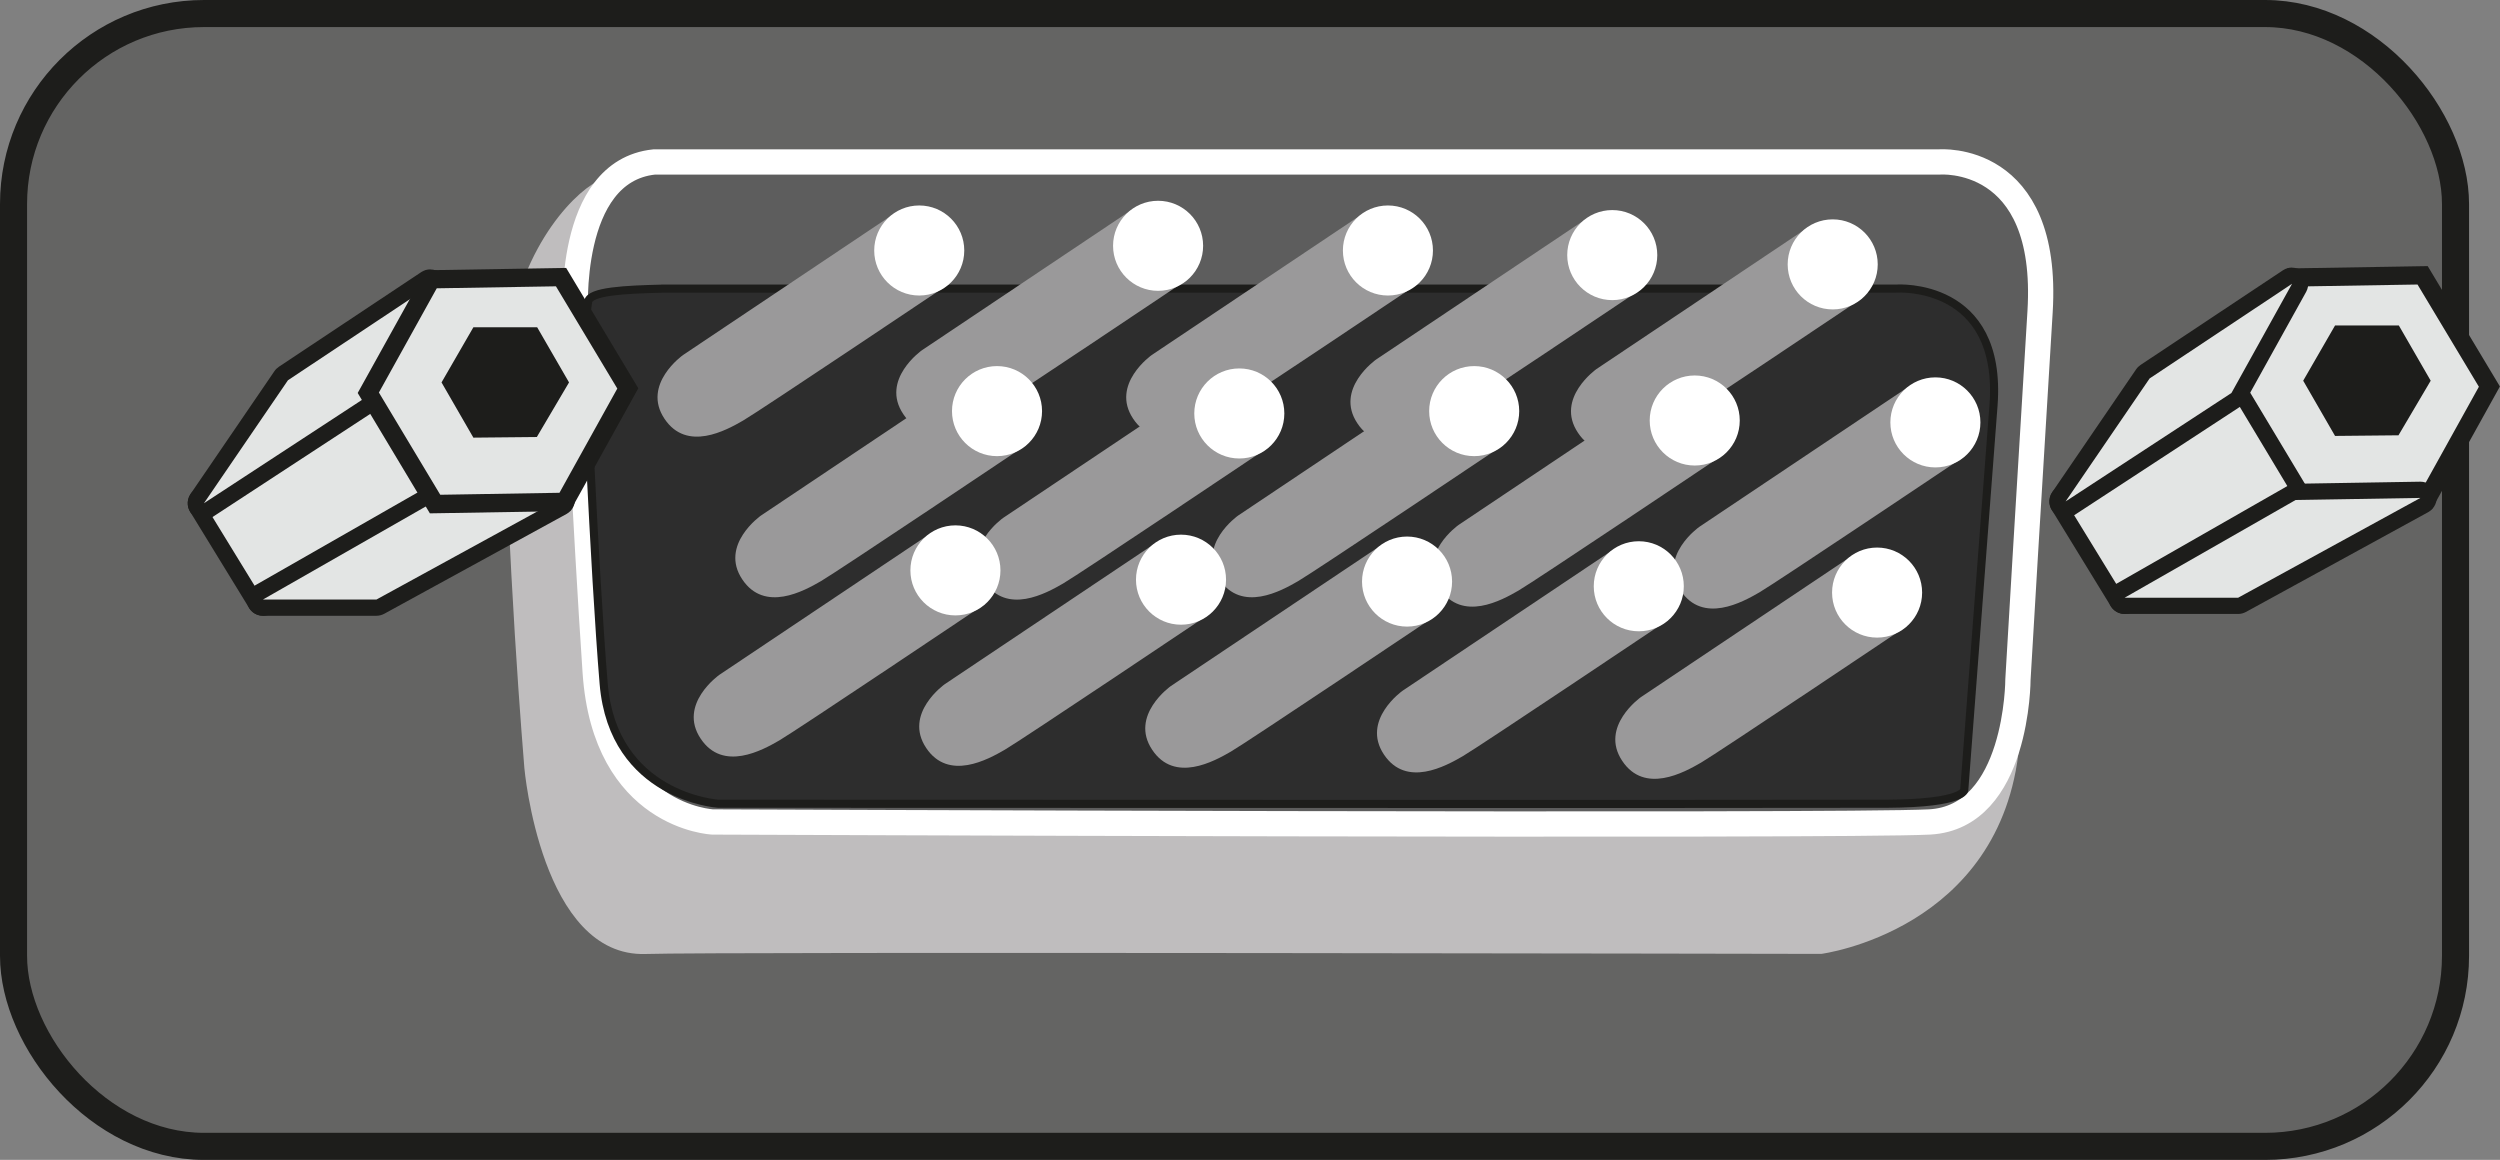<?xml version="1.0" encoding="UTF-8"?><svg id="Calque_1" xmlns="http://www.w3.org/2000/svg" viewBox="0 0 277.05 128.54"><rect x="0" y="0" width="277.05" height="128.54" fill="#808080" stroke="none"/><defs><style>.cls-1{fill:#e3e5e4;}.cls-2{fill:#fff;}.cls-3{fill:#bfbdbe;}.cls-4{fill:#1d1d1b;}.cls-5{fill:#9a999a;}.cls-6{fill:#2d2d2d;stroke-width:.9px;}.cls-6,.cls-7{stroke:#1d1d1b;stroke-linejoin:round;}.cls-8{fill:#5d5d5d;stroke:#fff;stroke-miterlimit:10;stroke-width:2.8px;}.cls-7{fill:#646463;stroke-width:3px;}</style></defs><rect class="cls-7" x="1.5" y="1.5" width="270.62" height="125.54" rx="21.11" ry="21.11"/><path class="cls-3" d="m69.92,18.86c-1.09-.08,3.17-3.27-4.31,1.58-3.3,2.14-9.62,9.62-9.61,21.94,0,17.54,2.11,42.73,2.11,42.73,0,0,1.86,21.01,13.45,20.61,7.39-.26,130.27-.01,130.27-.01,0,0,19.98-2.58,21.94-23.03,1.59-16.58,1.99-52.11,1.99-52.11l-155.85-11.7Z"/><path class="cls-8" d="m72.49,17.95h142.42s12.25-1.04,11.17,16.6c-1.09,17.64-2.45,40.73-2.45,40.73,0,0,0,15.29-9.8,15.81-9.8.52-134.86,0-134.86,0,0,0-11.92-.52-13.01-16.6-1.09-16.08-2.18-39.42-2.18-39.42,0,0-1.09-16.08,8.71-17.12Z"/><path class="cls-1" d="m29.14,67.34c-.3,0-.6-.15-.77-.43l-6.54-10.67c-.25-.42-.13-.96.27-1.22l18.38-12.02c.15-.1.32-.15.49-.15.07,0,.13,0,.2.02.24.05.44.2.57.41l7.12,11.86c.12.21.16.46.1.69-.06.23-.21.43-.42.55l-18.95,10.83c-.14.08-.29.12-.45.12Z"/><path class="cls-4" d="m40.98,43.75l7.12,11.86-18.95,10.83-6.54-10.67,18.38-12.02m0-1.8c-.35,0-.69.1-.99.29l-18.38,12.02c-.81.53-1.06,1.62-.55,2.45l6.54,10.67c.34.55.93.86,1.54.86.3,0,.61-.08.89-.24l18.95-10.83c.42-.24.73-.64.85-1.11.12-.47.05-.97-.2-1.38l-7.12-11.86c-.25-.42-.66-.72-1.14-.83-.13-.03-.27-.05-.4-.05h0Z"/><path class="cls-1" d="m29.14,67.34c-.41,0-.77-.27-.87-.67-.1-.39.07-.81.42-1.01l18.95-10.83c.13-.08.28-.12.43-.12,0,0,13.84-.23,13.84-.23.41,0,.77.27.87.67.11.4-.07.82-.44,1.02l-20.2,11.06c-.13.07-.28.11-.43.11h-12.58Z"/><path class="cls-4" d="m61.92,55.38l-20.2,11.06h-12.58l18.95-10.83,13.83-.23m0-1.8s-.02,0-.03,0l-13.83.23c-.3,0-.6.09-.86.24l-18.95,10.83c-.71.4-1.06,1.24-.85,2.02.21.79.92,1.34,1.74,1.34h12.58c.3,0,.6-.08.86-.22l20.2-11.06c.73-.4,1.09-1.24.88-2.04-.21-.79-.92-1.34-1.74-1.34h0Z"/><path class="cls-1" d="m22.6,56.67c-.24,0-.47-.09-.64-.27-.3-.31-.34-.78-.1-1.14l9.31-13.63c.07-.1.15-.18.25-.24l15.78-10.49c.15-.1.33-.15.5-.15.22,0,.44.08.61.24.31.28.38.73.18,1.1l-6.71,12.09c-.07.13-.17.24-.29.32l-18.38,12.02c-.15.1-.32.15-.49.15Z"/><path class="cls-4" d="m47.69,31.66l-6.71,12.09-18.38,12.02,9.31-13.63,15.78-10.49m0-1.8c-.35,0-.69.1-1,.3l-15.78,10.49c-.19.13-.36.29-.49.48l-9.31,13.63c-.48.71-.4,1.66.2,2.28.35.36.82.54,1.29.54.34,0,.68-.1.98-.29l18.38-12.02c.24-.16.45-.38.59-.63l6.71-12.09c.4-.73.26-1.63-.35-2.2-.34-.32-.78-.48-1.22-.48h0Zm0,3.6h0,0Z"/><polygon class="cls-1" points="247.12 43.33 254.1 30.75 268.48 30.51 275.88 42.85 268.9 55.42 254.52 55.66 247.12 43.33"/><path class="cls-4" d="m267.91,31.53l6.8,11.33-6.41,11.55-13.21.22-6.8-11.33,6.41-11.55,13.21-.22m1.13-2.04l-15.55.26-7.55,13.6,8,13.34,15.55-.26,7.55-13.6-8-13.34h0Z"/><polygon class="cls-4" points="265.84 36.07 258.77 36.07 255.24 42.19 258.77 48.31 265.8 48.24 269.37 42.19 265.84 36.07"/><path class="cls-1" d="m235.45,67.14c-.3,0-.6-.15-.77-.43l-6.54-10.67c-.25-.41-.13-.96.28-1.22l18.38-12.02c.15-.1.32-.15.49-.15.07,0,.13,0,.2.02.24.05.44.2.57.41l7.12,11.86c.12.21.16.46.1.69-.06.23-.21.43-.42.55l-18.95,10.83c-.14.08-.29.12-.45.12Z"/><path class="cls-4" d="m247.29,43.55l7.12,11.86-18.95,10.83-6.54-10.67,18.38-12.02m0-1.8c-.35,0-.69.1-.99.29l-18.38,12.02c-.81.53-1.06,1.62-.55,2.45l6.54,10.67c.34.55.93.86,1.54.86.3,0,.61-.08.89-.24l18.95-10.83c.42-.24.73-.64.85-1.11.12-.47.05-.97-.2-1.38l-7.12-11.86c-.25-.42-.66-.72-1.14-.83-.13-.03-.27-.05-.4-.05h0Z"/><path class="cls-1" d="m235.45,67.14c-.41,0-.76-.27-.87-.67-.1-.39.07-.81.42-1.01l18.95-10.83c.13-.08.28-.12.43-.12,0,0,13.84-.23,13.84-.23.41,0,.77.27.87.67.11.4-.08.82-.44,1.02l-20.21,11.06c-.13.07-.28.11-.43.11h-12.58Z"/><path class="cls-4" d="m268.23,55.18l-20.2,11.06h-12.58l18.95-10.83,13.83-.23m0-1.8s-.02,0-.03,0l-13.83.23c-.3,0-.6.09-.86.24l-18.95,10.83c-.71.4-1.06,1.24-.85,2.02.21.79.92,1.34,1.74,1.34h12.58c.3,0,.6-.08.86-.22l20.2-11.06c.73-.4,1.09-1.24.88-2.04-.21-.79-.92-1.34-1.74-1.34h0Z"/><path class="cls-1" d="m228.91,56.48c-.24,0-.47-.09-.64-.27-.3-.31-.34-.78-.1-1.14l9.31-13.63c.07-.1.15-.18.25-.24l15.78-10.49c.15-.1.33-.15.5-.15.22,0,.44.08.61.24.3.28.38.73.18,1.1l-6.71,12.09c-.07.13-.17.24-.29.32l-18.38,12.02c-.15.1-.32.15-.49.15Z"/><path class="cls-4" d="m254,31.46l-6.71,12.09-18.38,12.02,9.31-13.63,15.78-10.49m0-1.8c-.35,0-.69.1-1,.3l-15.78,10.49c-.19.13-.36.29-.49.48l-9.31,13.63c-.48.71-.4,1.66.2,2.28.35.36.82.54,1.29.54.34,0,.68-.1.98-.29l18.38-12.02c.24-.16.45-.38.59-.63l6.71-12.09c.4-.73.26-1.63-.35-2.2-.34-.32-.78-.48-1.22-.48h0Zm0,3.6h0,0Z"/><path class="cls-6" d="m73.36,31.98h136.83s11.77-.81,10.73,12.96c-1.05,13.77-3.24,42.59-3.24,42.59,0,0,.07,1.49-8.53,1.54-9.42.05-129.56,0-129.56,0,0,0-11.64-.75-12.69-13.3s-2.15-38.72-2.15-38.72c0,0-.06-.33.43-3.62.18-1.17,4.19-1.34,8.18-1.44Z"/><path class="cls-5" d="m200.14,25.35l-23.21,15.54s-4.62,3.25-2.06,7.07c2.47,3.7,6.84,1.28,8.72.19,1.75-1.01,22.8-15.13,22.8-15.13l-6.26-7.67Z"/><circle class="cls-2" cx="203.1" cy="29.3" r="4.99"/><path class="cls-5" d="m211.52,42.85l-23.21,15.54s-4.62,3.25-2.06,7.07c2.47,3.7,6.84,1.28,8.72.19,1.75-1.01,22.8-15.13,22.8-15.13l-6.26-7.67Z"/><circle class="cls-2" cx="214.48" cy="46.81" r="4.99"/><path class="cls-5" d="m205.05,61.72l-23.21,15.54s-4.62,3.25-2.06,7.07c2.47,3.7,6.84,1.28,8.72.19,1.75-1.01,22.8-15.13,22.8-15.13l-6.26-7.67Z"/><circle class="cls-2" cx="208.02" cy="65.67" r="4.99"/><path class="cls-5" d="m175.7,24.31l-23.21,15.54s-4.62,3.25-2.06,7.07c2.47,3.7,6.84,1.28,8.72.19,1.75-1.01,22.8-15.13,22.8-15.13l-6.26-7.67Z"/><circle class="cls-2" cx="178.67" cy="28.27" r="4.99"/><path class="cls-5" d="m184.84,42.64l-23.21,15.54s-4.62,3.25-2.06,7.07c2.47,3.7,6.84,1.28,8.72.19,1.75-1.01,22.8-15.13,22.8-15.13l-6.26-7.67Z"/><circle class="cls-2" cx="187.81" cy="46.6" r="4.99"/><path class="cls-5" d="m178.64,61.01l-23.21,15.54s-4.62,3.25-2.06,7.07c2.47,3.7,6.84,1.28,8.72.19,1.75-1.01,22.8-15.13,22.8-15.13l-6.26-7.67Z"/><circle class="cls-2" cx="181.61" cy="64.97" r="4.99"/><path class="cls-5" d="m150.85,23.8l-23.21,15.54s-4.62,3.25-2.06,7.07c2.47,3.7,6.84,1.28,8.72.19,1.75-1.01,22.8-15.13,22.8-15.13l-6.26-7.67Z"/><circle class="cls-2" cx="153.81" cy="27.76" r="4.99"/><path class="cls-5" d="m160.41,41.6l-23.21,15.54s-4.62,3.25-2.06,7.07c2.47,3.7,6.84,1.28,8.72.19,1.75-1.01,22.8-15.13,22.8-15.13l-6.26-7.67Z"/><circle class="cls-2" cx="163.37" cy="45.56" r="4.99"/><path class="cls-5" d="m152.96,60.49l-23.21,15.54s-4.62,3.25-2.06,7.07c2.47,3.7,6.84,1.28,8.72.19,1.75-1.01,22.8-15.13,22.8-15.13l-6.26-7.67Z"/><circle class="cls-2" cx="155.93" cy="64.45" r="4.99"/><path class="cls-5" d="m125.37,23.28l-23.21,15.54s-4.62,3.25-2.06,7.07c2.47,3.7,6.84,1.28,8.72.19,1.75-1.01,22.8-15.13,22.8-15.13l-6.26-7.67Z"/><circle class="cls-2" cx="128.34" cy="27.24" r="4.99"/><path class="cls-5" d="m134.37,41.86l-23.21,15.54s-4.62,3.25-2.06,7.07c2.47,3.7,6.84,1.28,8.72.19,1.75-1.01,22.8-15.13,22.8-15.13l-6.26-7.67Z"/><circle class="cls-2" cx="137.34" cy="45.82" r="4.99"/><path class="cls-5" d="m127.91,60.28l-23.21,15.54s-4.62,3.25-2.06,7.07c2.47,3.7,6.84,1.28,8.72.19,1.75-1.01,22.8-15.13,22.8-15.13l-6.26-7.67Z"/><circle class="cls-2" cx="130.88" cy="64.24" r="4.99"/><path class="cls-5" d="m98.91,23.8l-23.21,15.54s-4.62,3.25-2.06,7.07c2.47,3.7,6.84,1.28,8.72.19,1.75-1.01,22.8-15.13,22.8-15.13l-6.26-7.67Z"/><circle class="cls-2" cx="101.87" cy="27.76" r="4.99"/><path class="cls-5" d="m107.53,41.6l-23.21,15.54s-4.62,3.25-2.06,7.07c2.47,3.7,6.84,1.28,8.72.19,1.75-1.01,22.8-15.13,22.8-15.13l-6.26-7.67Z"/><circle class="cls-2" cx="110.49" cy="45.56" r="4.99"/><path class="cls-5" d="m102.92,59.25l-23.21,15.54s-4.62,3.25-2.06,7.07c2.47,3.7,6.84,1.28,8.72.19,1.75-1.01,22.8-15.13,22.8-15.13l-6.26-7.67Z"/><circle class="cls-2" cx="105.88" cy="63.21" r="4.99"/><polygon class="cls-1" points="40.81 43.53 47.79 30.95 62.17 30.71 69.57 43.04 62.59 55.62 48.21 55.86 40.81 43.53"/><path class="cls-4" d="m61.61,31.73l6.8,11.33-6.41,11.55-13.21.22-6.8-11.33,6.41-11.55,13.21-.22m1.13-2.04l-15.55.26-7.55,13.6,8,13.34,15.55-.26,7.55-13.6-8-13.34h0Z"/><polygon class="cls-4" points="59.53 36.27 52.46 36.27 48.93 42.38 52.46 48.5 59.49 48.43 63.06 42.38 59.53 36.27"/></svg>
